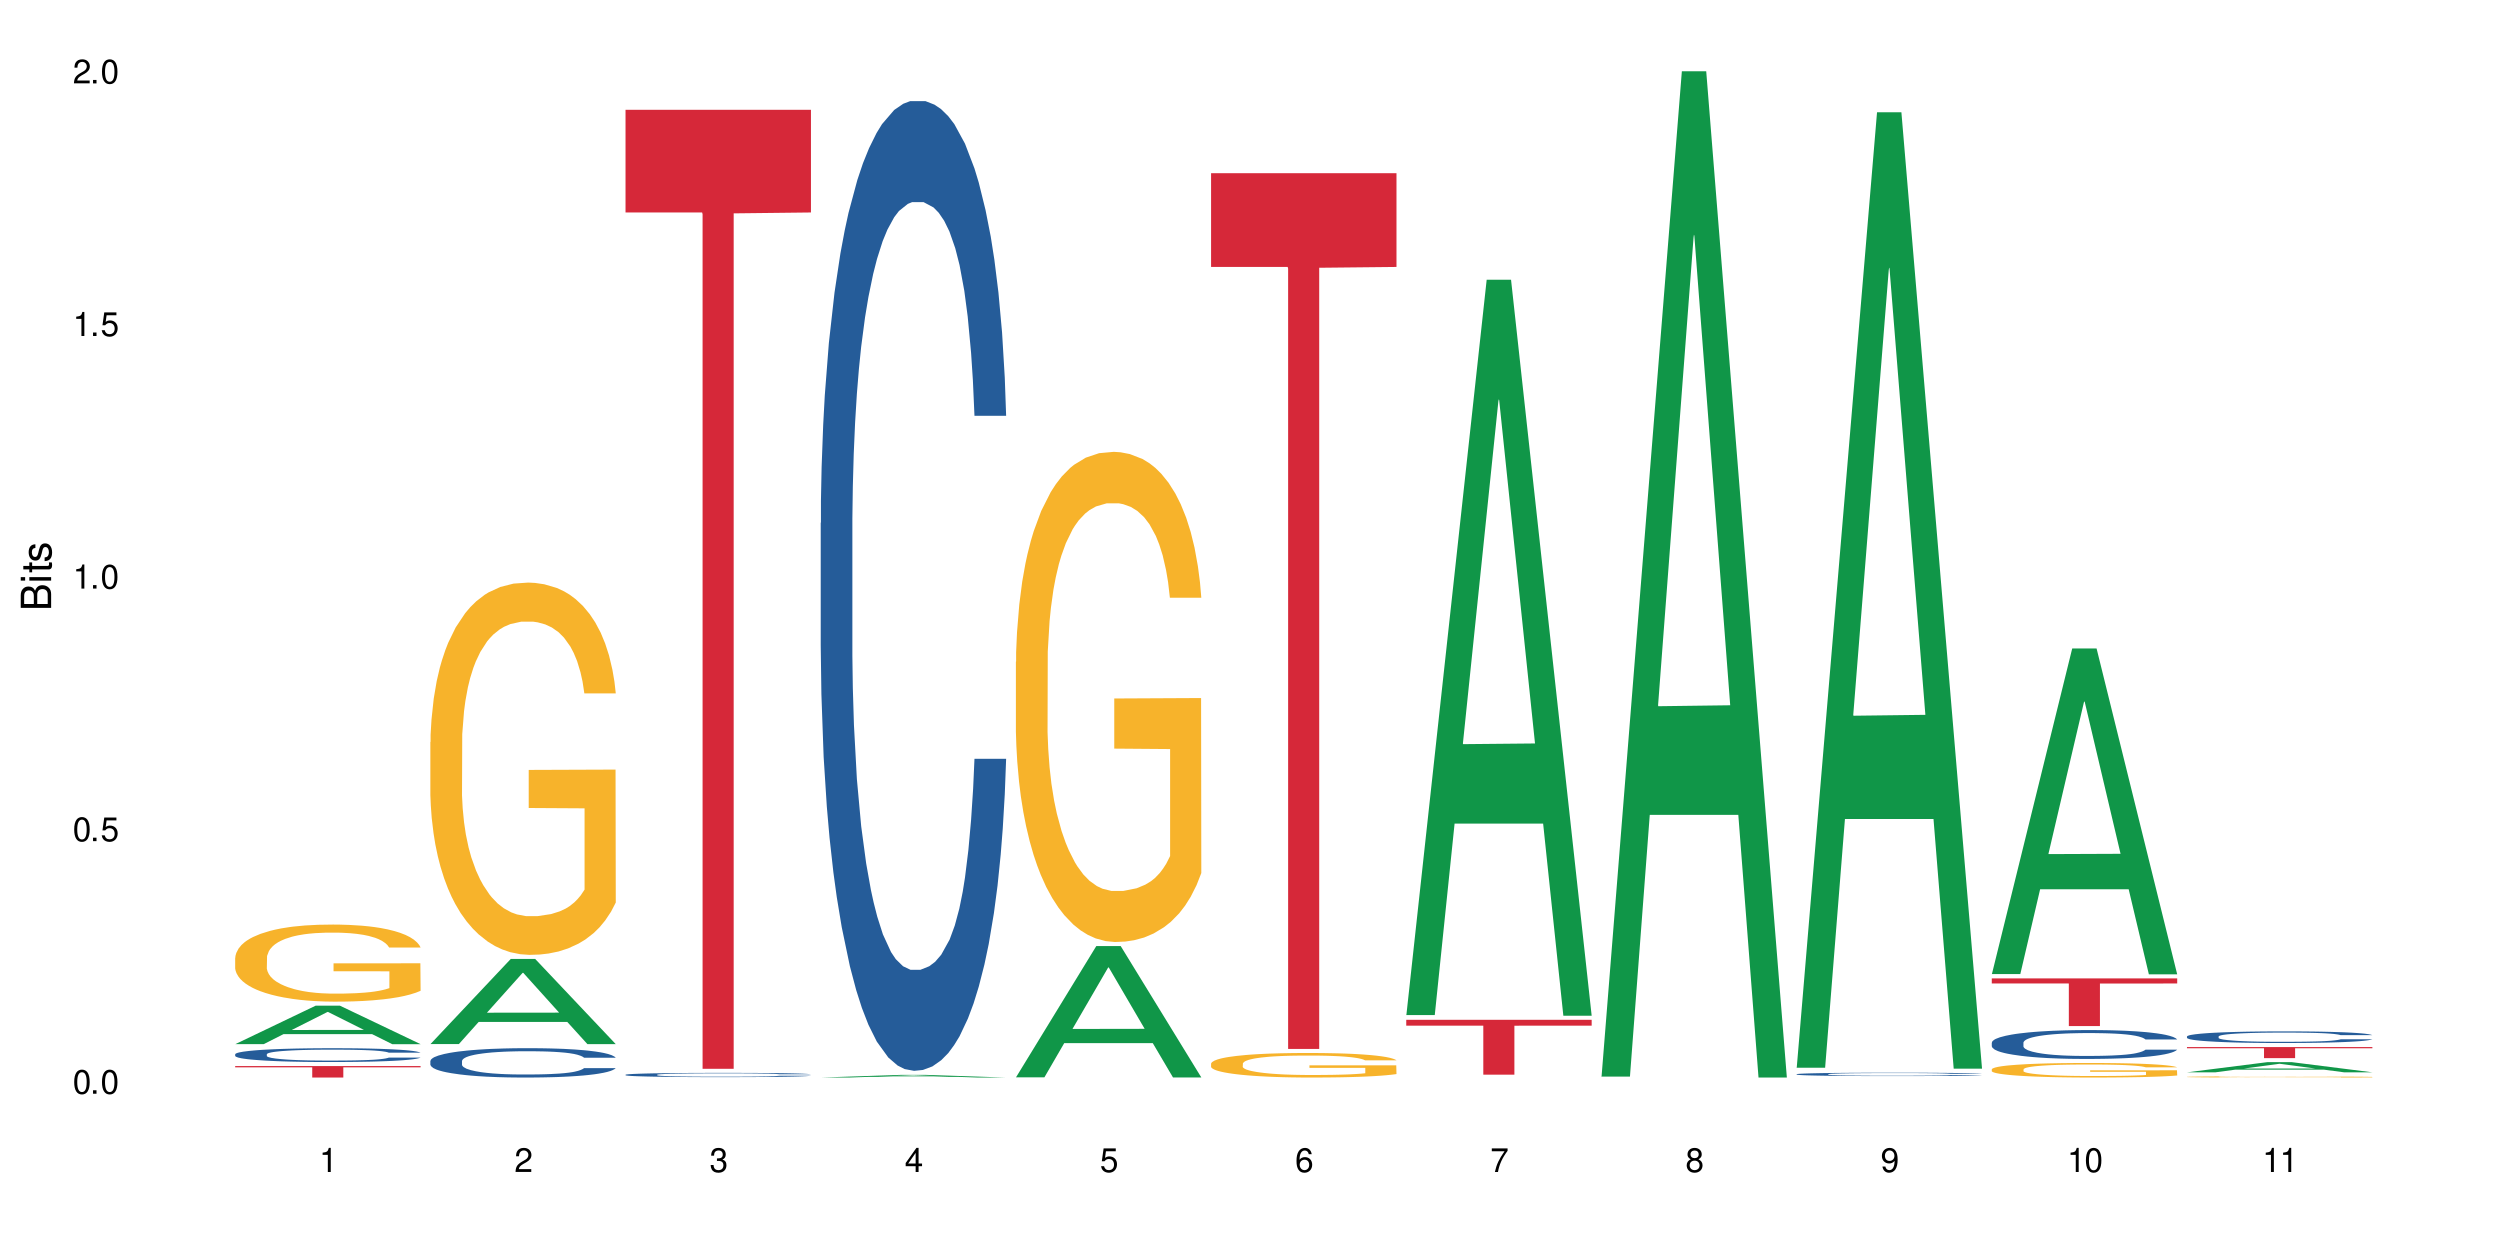 <?xml version="1.0" encoding="UTF-8"?>
<svg xmlns="http://www.w3.org/2000/svg" xmlns:xlink="http://www.w3.org/1999/xlink" width="720" height="360" viewBox="0 0 720 360">
<defs>
<g>
<g id="glyph-0-0">
</g>
<g id="glyph-0-1">
<path d="M 2.641 -6.938 C 2 -6.938 1.422 -6.656 1.078 -6.172 C 0.641 -5.562 0.406 -4.641 0.406 -3.359 C 0.406 -1.016 1.188 0.219 2.641 0.219 C 4.078 0.219 4.859 -1.016 4.859 -3.297 C 4.859 -4.641 4.656 -5.547 4.203 -6.172 C 3.844 -6.656 3.281 -6.938 2.641 -6.938 Z M 2.641 -6.188 C 3.547 -6.188 4 -5.25 4 -3.375 C 4 -1.406 3.562 -0.484 2.625 -0.484 C 1.734 -0.484 1.281 -1.438 1.281 -3.344 C 1.281 -5.25 1.734 -6.188 2.641 -6.188 Z M 2.641 -6.188 "/>
</g>
<g id="glyph-0-2">
<path d="M 1.828 -1 L 0.828 -1 L 0.828 0 L 1.828 0 Z M 1.828 -1 "/>
</g>
<g id="glyph-0-3">
<path d="M 4.562 -6.797 L 1.062 -6.797 L 0.547 -3.094 L 1.328 -3.094 C 1.719 -3.562 2.047 -3.734 2.578 -3.734 C 3.484 -3.734 4.062 -3.109 4.062 -2.094 C 4.062 -1.125 3.484 -0.531 2.578 -0.531 C 1.828 -0.531 1.375 -0.906 1.188 -1.672 L 0.328 -1.672 C 0.453 -1.109 0.547 -0.844 0.75 -0.594 C 1.125 -0.078 1.828 0.219 2.594 0.219 C 3.969 0.219 4.922 -0.781 4.922 -2.219 C 4.922 -3.562 4.031 -4.484 2.719 -4.484 C 2.25 -4.484 1.859 -4.359 1.469 -4.062 L 1.734 -5.969 L 4.562 -5.969 Z M 4.562 -6.797 "/>
</g>
<g id="glyph-0-4">
<path d="M 2.484 -4.938 L 2.484 0 L 3.328 0 L 3.328 -6.938 L 2.766 -6.938 C 2.469 -5.875 2.281 -5.734 0.984 -5.562 L 0.984 -4.938 Z M 2.484 -4.938 "/>
</g>
<g id="glyph-0-5">
<path d="M 4.859 -0.828 L 1.281 -0.828 C 1.359 -1.406 1.672 -1.781 2.5 -2.281 L 3.469 -2.828 C 4.406 -3.344 4.906 -4.062 4.906 -4.906 C 4.906 -5.484 4.672 -6.031 4.266 -6.406 C 3.859 -6.766 3.375 -6.938 2.719 -6.938 C 1.859 -6.938 1.219 -6.625 0.844 -6.031 C 0.609 -5.672 0.5 -5.234 0.484 -4.531 L 1.328 -4.531 C 1.359 -5.016 1.406 -5.281 1.531 -5.516 C 1.75 -5.938 2.188 -6.203 2.703 -6.203 C 3.469 -6.203 4.031 -5.641 4.031 -4.891 C 4.031 -4.344 3.719 -3.859 3.125 -3.516 L 2.234 -3 C 0.812 -2.172 0.406 -1.531 0.328 -0.016 L 4.859 -0.016 Z M 4.859 -0.828 "/>
</g>
<g id="glyph-0-6">
<path d="M 2.125 -3.188 L 2.578 -3.188 C 3.5 -3.188 3.984 -2.766 3.984 -1.922 C 3.984 -1.062 3.469 -0.531 2.594 -0.531 C 1.656 -0.531 1.203 -1 1.156 -2.016 L 0.312 -2.016 C 0.344 -1.453 0.438 -1.094 0.609 -0.781 C 0.953 -0.109 1.625 0.219 2.547 0.219 C 3.953 0.219 4.859 -0.625 4.859 -1.938 C 4.859 -2.828 4.516 -3.297 3.703 -3.594 C 4.344 -3.844 4.656 -4.328 4.656 -5.031 C 4.656 -6.219 3.875 -6.938 2.578 -6.938 C 1.203 -6.938 0.484 -6.172 0.453 -4.703 L 1.297 -4.703 C 1.312 -5.125 1.344 -5.359 1.453 -5.578 C 1.641 -5.969 2.062 -6.203 2.594 -6.203 C 3.344 -6.203 3.797 -5.75 3.797 -5 C 3.797 -4.516 3.609 -4.219 3.25 -4.047 C 3.016 -3.953 2.703 -3.922 2.125 -3.906 Z M 2.125 -3.188 "/>
</g>
<g id="glyph-0-7">
<path d="M 3.141 -1.672 L 3.141 0 L 3.984 0 L 3.984 -1.672 L 4.984 -1.672 L 4.984 -2.438 L 3.984 -2.438 L 3.984 -6.938 L 3.359 -6.938 L 0.266 -2.578 L 0.266 -1.672 Z M 3.141 -2.438 L 1 -2.438 L 3.141 -5.5 Z M 3.141 -2.438 "/>
</g>
<g id="glyph-0-8">
<path d="M 4.781 -5.125 C 4.609 -6.266 3.891 -6.938 2.844 -6.938 C 2.094 -6.938 1.422 -6.578 1.031 -5.953 C 0.594 -5.266 0.406 -4.422 0.406 -3.172 C 0.406 -2 0.578 -1.25 0.984 -0.641 C 1.359 -0.078 1.953 0.219 2.703 0.219 C 3.984 0.219 4.922 -0.75 4.922 -2.094 C 4.922 -3.375 4.062 -4.281 2.844 -4.281 C 2.172 -4.281 1.641 -4.031 1.281 -3.516 C 1.281 -5.234 1.828 -6.188 2.797 -6.188 C 3.391 -6.188 3.797 -5.797 3.938 -5.125 Z M 2.734 -3.531 C 3.547 -3.531 4.062 -2.953 4.062 -2.031 C 4.062 -1.156 3.484 -0.531 2.703 -0.531 C 1.922 -0.531 1.328 -1.188 1.328 -2.078 C 1.328 -2.938 1.906 -3.531 2.734 -3.531 Z M 2.734 -3.531 "/>
</g>
<g id="glyph-0-9">
<path d="M 4.984 -6.797 L 0.438 -6.797 L 0.438 -5.969 L 4.109 -5.969 C 2.5 -3.656 1.828 -2.234 1.328 0 L 2.219 0 C 2.594 -2.172 3.453 -4.047 4.984 -6.094 Z M 4.984 -6.797 "/>
</g>
<g id="glyph-0-10">
<path d="M 3.75 -3.656 C 4.469 -4.094 4.688 -4.438 4.688 -5.078 C 4.688 -6.172 3.844 -6.938 2.641 -6.938 C 1.438 -6.938 0.594 -6.172 0.594 -5.094 C 0.594 -4.438 0.812 -4.094 1.516 -3.656 C 0.734 -3.266 0.359 -2.703 0.359 -1.922 C 0.359 -0.656 1.281 0.219 2.641 0.219 C 3.984 0.219 4.922 -0.656 4.922 -1.922 C 4.922 -2.703 4.531 -3.266 3.75 -3.656 Z M 2.641 -6.188 C 3.359 -6.188 3.812 -5.75 3.812 -5.062 C 3.812 -4.406 3.344 -3.984 2.641 -3.984 C 1.922 -3.984 1.453 -4.406 1.453 -5.078 C 1.453 -5.75 1.922 -6.188 2.641 -6.188 Z M 2.641 -3.266 C 3.484 -3.266 4.062 -2.719 4.062 -1.906 C 4.062 -1.078 3.484 -0.531 2.625 -0.531 C 1.797 -0.531 1.219 -1.094 1.219 -1.906 C 1.219 -2.719 1.781 -3.266 2.641 -3.266 Z M 2.641 -3.266 "/>
</g>
<g id="glyph-0-11">
<path d="M 0.516 -1.578 C 0.672 -0.453 1.406 0.219 2.438 0.219 C 3.188 0.219 3.859 -0.141 4.266 -0.766 C 4.688 -1.453 4.891 -2.297 4.891 -3.547 C 4.891 -4.719 4.703 -5.453 4.312 -6.078 C 3.938 -6.641 3.344 -6.938 2.594 -6.938 C 1.297 -6.938 0.359 -5.969 0.359 -4.625 C 0.359 -3.344 1.234 -2.453 2.453 -2.453 C 3.094 -2.453 3.578 -2.672 4.016 -3.203 C 4 -1.484 3.469 -0.531 2.5 -0.531 C 1.906 -0.531 1.484 -0.906 1.359 -1.578 Z M 2.578 -6.203 C 3.375 -6.203 3.969 -5.531 3.969 -4.641 C 3.969 -3.797 3.391 -3.188 2.547 -3.188 C 1.734 -3.188 1.234 -3.766 1.234 -4.688 C 1.234 -5.562 1.797 -6.203 2.578 -6.203 Z M 2.578 -6.203 "/>
</g>
<g id="glyph-1-0">
</g>
<g id="glyph-1-1">
<path d="M 0 -0.953 L 0 -4.891 C 0 -5.719 -0.234 -6.344 -0.734 -6.797 C -1.188 -7.234 -1.812 -7.469 -2.5 -7.469 C -3.547 -7.469 -4.188 -7 -4.625 -5.875 C -4.984 -6.688 -5.625 -7.094 -6.531 -7.094 C -7.172 -7.094 -7.734 -6.859 -8.141 -6.391 C -8.562 -5.922 -8.75 -5.344 -8.75 -4.5 L -8.75 -0.953 Z M -4.984 -2.062 L -7.766 -2.062 L -7.766 -4.219 C -7.766 -4.844 -7.688 -5.203 -7.453 -5.5 C -7.219 -5.812 -6.859 -5.969 -6.375 -5.969 C -5.891 -5.969 -5.531 -5.812 -5.297 -5.5 C -5.062 -5.203 -4.984 -4.844 -4.984 -4.219 Z M -0.984 -2.062 L -4 -2.062 L -4 -4.781 C -4 -5.766 -3.438 -6.359 -2.484 -6.359 C -1.547 -6.359 -0.984 -5.766 -0.984 -4.781 Z M -0.984 -2.062 "/>
</g>
<g id="glyph-1-2">
<path d="M -6.281 -1.797 L -6.281 -0.797 L 0 -0.797 L 0 -1.797 Z M -8.75 -1.797 L -8.75 -0.797 L -7.484 -0.797 L -7.484 -1.797 Z M -8.75 -1.797 "/>
</g>
<g id="glyph-1-3">
<path d="M -6.281 -3.047 L -6.281 -2.016 L -8.016 -2.016 L -8.016 -1.016 L -6.281 -1.016 L -6.281 -0.172 L -5.469 -0.172 L -5.469 -1.016 L -0.719 -1.016 C -0.078 -1.016 0.281 -1.453 0.281 -2.234 C 0.281 -2.5 0.25 -2.719 0.188 -3.047 L -0.641 -3.047 C -0.609 -2.906 -0.594 -2.766 -0.594 -2.562 C -0.594 -2.141 -0.719 -2.016 -1.156 -2.016 L -5.469 -2.016 L -5.469 -3.047 Z M -6.281 -3.047 "/>
</g>
<g id="glyph-1-4">
<path d="M -4.531 -5.25 C -5.766 -5.25 -6.469 -4.422 -6.469 -2.969 C -6.469 -1.516 -5.719 -0.562 -4.547 -0.562 C -3.562 -0.562 -3.094 -1.062 -2.734 -2.562 L -2.516 -3.484 C -2.344 -4.188 -2.094 -4.469 -1.641 -4.469 C -1.047 -4.469 -0.641 -3.875 -0.641 -3 C -0.641 -2.453 -0.797 -2 -1.062 -1.75 C -1.25 -1.594 -1.422 -1.531 -1.875 -1.469 L -1.875 -0.406 C -0.422 -0.453 0.281 -1.266 0.281 -2.922 C 0.281 -4.5 -0.5 -5.516 -1.719 -5.516 C -2.656 -5.516 -3.172 -4.984 -3.469 -3.734 L -3.703 -2.766 C -3.891 -1.953 -4.156 -1.609 -4.594 -1.609 C -5.188 -1.609 -5.547 -2.125 -5.547 -2.938 C -5.547 -3.75 -5.203 -4.172 -4.531 -4.203 Z M -4.531 -5.25 "/>
</g>
</g>
</defs>
<rect x="-72" y="-36" width="864" height="432" fill="rgb(100%, 100%, 100%)" fill-opacity="1"/>
<path fill-rule="nonzero" fill="rgb(6.275%, 58.824%, 28.235%)" fill-opacity="1" d="M 67.73 300.711 L 67.789 300.703 L 90.895 289.641 L 97.91 289.641 L 121.133 300.723 L 112.973 300.723 L 107.152 297.828 L 81.652 297.828 L 75.945 300.711 L 67.73 300.711 L 84.105 296.633 L 104.816 296.621 L 94.488 291.449 L 94.375 291.441 L 94.262 291.473 L 84.047 296.621 L 84.105 296.633 Z M 67.73 300.711 "/>
<path fill-rule="nonzero" fill="rgb(14.51%, 36.078%, 60%)" fill-opacity="1" d="M 67.73 303.617 L 67.797 303.613 L 67.797 303.527 L 67.992 303.387 L 68.449 303.215 L 68.902 303.094 L 70.074 302.879 L 71.703 302.672 L 73.398 302.512 L 74.633 302.418 L 75.742 302.344 L 78.281 302.211 L 79.91 302.141 L 81.668 302.078 L 83.816 302.02 L 85.379 301.98 L 88.895 301.922 L 91.5 301.898 L 93.52 301.887 L 97.883 301.887 L 100.488 301.902 L 102.375 301.918 L 104.461 301.949 L 106.219 301.98 L 109.281 302.062 L 112.016 302.164 L 113.254 302.223 L 115.207 302.336 L 116.703 302.441 L 117.746 302.539 L 118.918 302.672 L 119.961 302.836 L 120.742 303.02 L 121.133 303.176 L 112.016 303.176 L 111.559 303.031 L 111.039 302.918 L 110.062 302.77 L 109.086 302.664 L 107.715 302.559 L 106.48 302.492 L 104.785 302.422 L 103.289 302.379 L 101.727 302.344 L 100.227 302.324 L 97.363 302.301 L 94.039 302.301 L 92.805 302.309 L 90.262 302.336 L 88.895 302.363 L 86.941 302.414 L 85.574 302.461 L 83.945 302.535 L 82.84 302.598 L 81.473 302.691 L 80.496 302.773 L 79.387 302.895 L 78.738 302.984 L 78.152 303.086 L 77.629 303.207 L 77.238 303.332 L 76.977 303.469 L 76.848 303.598 L 76.848 304.164 L 76.977 304.293 L 77.305 304.445 L 78.152 304.668 L 79.387 304.859 L 80.82 305.012 L 82.188 305.121 L 82.969 305.172 L 84.012 305.23 L 85.641 305.305 L 87.984 305.375 L 89.352 305.406 L 91.438 305.434 L 93.586 305.449 L 96.449 305.449 L 98.988 305.434 L 100.684 305.418 L 102.441 305.387 L 104.852 305.324 L 106.348 305.266 L 107.652 305.199 L 108.629 305.129 L 109.281 305.07 L 110.258 304.957 L 111.039 304.836 L 111.625 304.707 L 112.016 304.586 L 121.133 304.586 L 120.742 304.73 L 120.156 304.871 L 119.57 304.977 L 118.656 305.105 L 117.613 305.215 L 116.117 305.344 L 114.879 305.426 L 113.254 305.52 L 111.754 305.586 L 110.125 305.648 L 107.715 305.723 L 106.152 305.758 L 104.461 305.789 L 102.441 305.82 L 99.902 305.844 L 97.168 305.859 L 94.625 305.863 L 91.891 305.855 L 89.871 305.844 L 87.203 305.809 L 83.883 305.742 L 81.473 305.676 L 79.582 305.605 L 77.957 305.531 L 76.133 305.434 L 73.789 305.273 L 72.355 305.152 L 71.379 305.051 L 70.27 304.906 L 69.488 304.781 L 68.578 304.578 L 67.926 304.32 L 67.73 304.117 Z M 67.73 303.617 "/>
<path fill-rule="nonzero" fill="rgb(96.863%, 70.196%, 16.863%)" fill-opacity="1" d="M 67.73 275.781 L 67.797 275.762 L 67.797 275.355 L 68.055 274.445 L 68.707 273.188 L 69.555 272.152 L 70.465 271.344 L 71.051 270.918 L 72.027 270.309 L 72.875 269.863 L 75.023 268.949 L 77.762 268.098 L 79.258 267.734 L 80.949 267.387 L 83.359 267.004 L 84.469 266.859 L 87.855 266.535 L 91.695 266.336 L 95.93 266.273 L 97.883 266.293 L 100.555 266.375 L 104.199 266.598 L 106.285 266.801 L 107.91 267.004 L 109.605 267.266 L 111.688 267.672 L 113.645 268.16 L 115.207 268.645 L 116.77 269.254 L 118.07 269.902 L 119.18 270.613 L 120.156 271.465 L 120.742 272.172 L 121.133 272.883 L 112.078 272.883 L 111.559 272.172 L 110.973 271.625 L 109.996 270.957 L 109.02 270.469 L 108.043 270.086 L 106.219 269.559 L 104.656 269.234 L 102.703 268.949 L 100.812 268.766 L 98.664 268.645 L 97.363 268.605 L 93.91 268.605 L 90.785 268.746 L 88.961 268.91 L 87.66 269.07 L 85.836 269.375 L 84.727 269.617 L 84.078 269.781 L 82.125 270.41 L 80.82 270.977 L 80.105 271.363 L 79.191 271.973 L 78.543 272.52 L 77.824 273.328 L 77.434 273.938 L 76.914 275.316 L 76.848 278.965 L 77.043 279.738 L 77.434 280.566 L 77.957 281.297 L 78.738 282.066 L 79.52 282.656 L 80.887 283.445 L 82.059 283.973 L 82.969 284.32 L 84.727 284.867 L 85.445 285.047 L 87.137 285.414 L 88.895 285.699 L 91.047 285.941 L 92.672 286.062 L 95.277 286.164 L 98.598 286.164 L 102.508 286.043 L 104.98 285.879 L 106.676 285.719 L 107.781 285.574 L 109.148 285.352 L 110.125 285.148 L 111.039 284.926 L 112.145 284.582 L 112.145 279.738 L 96.059 279.715 L 96.059 277.445 L 121.066 277.426 L 121.133 285.352 L 119.766 285.898 L 118.07 286.426 L 116.441 286.832 L 114.75 287.18 L 112.34 287.562 L 110.387 287.805 L 107.391 288.09 L 104.656 288.273 L 101.789 288.395 L 99.25 288.457 L 96.254 288.477 L 93.586 288.434 L 90.719 288.312 L 88.441 288.152 L 86.355 287.949 L 84.273 287.684 L 81.668 287.258 L 79.973 286.914 L 78.215 286.488 L 76.457 285.98 L 74.895 285.434 L 73.852 285.008 L 72.812 284.523 L 71.703 283.914 L 70.66 283.223 L 69.879 282.594 L 69.164 281.887 L 68.645 281.215 L 68.121 280.305 L 67.859 279.574 L 67.73 278.945 Z M 67.73 275.781 "/>
<path fill-rule="nonzero" fill="rgb(83.922%, 15.686%, 22.353%)" fill-opacity="1" d="M 67.73 307.027 L 121.133 307.027 L 121.133 307.383 L 98.875 307.383 L 98.875 310.332 L 89.922 310.332 L 89.922 307.387 L 89.793 307.383 L 67.73 307.383 Z M 67.73 307.027 "/>
<path fill-rule="nonzero" fill="rgb(6.275%, 58.824%, 28.235%)" fill-opacity="1" d="M 123.941 300.695 L 124 300.672 L 147.105 276.168 L 154.125 276.168 L 177.344 300.719 L 169.184 300.719 L 163.367 294.309 L 137.863 294.309 L 132.156 300.695 L 123.941 300.695 L 140.316 291.66 L 161.027 291.637 L 150.699 280.18 L 150.586 280.156 L 150.473 280.227 L 140.258 291.637 L 140.316 291.66 Z M 123.941 300.695 "/>
<path fill-rule="nonzero" fill="rgb(14.51%, 36.078%, 60%)" fill-opacity="1" d="M 123.941 305.559 L 124.008 305.551 L 124.008 305.367 L 124.203 305.074 L 124.66 304.703 L 125.113 304.445 L 126.285 303.992 L 127.914 303.551 L 129.609 303.211 L 130.844 303.012 L 131.953 302.855 L 134.492 302.57 L 136.121 302.422 L 137.879 302.293 L 140.027 302.16 L 141.59 302.082 L 145.109 301.961 L 147.711 301.906 L 149.73 301.883 L 154.094 301.883 L 156.699 301.914 L 158.59 301.953 L 160.672 302.016 L 162.43 302.082 L 165.492 302.254 L 168.227 302.469 L 169.465 302.594 L 171.418 302.832 L 172.914 303.066 L 173.957 303.266 L 175.129 303.551 L 176.172 303.898 L 176.953 304.293 L 177.344 304.625 L 168.227 304.625 L 167.77 304.316 L 167.25 304.078 L 166.273 303.758 L 165.297 303.535 L 163.93 303.312 L 162.691 303.164 L 160.996 303.02 L 159.5 302.926 L 157.938 302.855 L 156.438 302.809 L 153.574 302.762 L 150.254 302.762 L 149.016 302.777 L 146.477 302.84 L 145.109 302.895 L 143.152 303.004 L 141.785 303.102 L 140.156 303.258 L 139.051 303.391 L 137.684 303.59 L 136.707 303.766 L 135.598 304.023 L 134.949 304.215 L 134.363 304.43 L 133.84 304.688 L 133.449 304.957 L 133.191 305.242 L 133.059 305.52 L 133.059 306.719 L 133.191 306.996 L 133.516 307.32 L 134.363 307.793 L 135.598 308.199 L 137.031 308.523 L 138.398 308.758 L 139.18 308.863 L 140.223 308.988 L 141.852 309.145 L 144.195 309.297 L 145.562 309.359 L 147.648 309.422 L 149.797 309.453 L 152.66 309.453 L 155.203 309.422 L 156.895 309.383 L 158.652 309.32 L 161.062 309.188 L 162.559 309.066 L 163.863 308.918 L 164.84 308.773 L 165.492 308.648 L 166.469 308.41 L 167.25 308.148 L 167.836 307.875 L 168.227 307.613 L 177.344 307.613 L 176.953 307.922 L 176.367 308.223 L 175.781 308.449 L 174.867 308.719 L 173.828 308.957 L 172.328 309.227 L 171.09 309.406 L 169.465 309.598 L 167.965 309.746 L 166.336 309.875 L 163.93 310.031 L 162.363 310.109 L 160.672 310.18 L 158.652 310.238 L 156.113 310.293 L 153.379 310.324 L 150.84 310.332 L 148.102 310.316 L 146.086 310.285 L 143.414 310.215 L 140.094 310.078 L 137.684 309.93 L 135.793 309.785 L 134.168 309.629 L 132.344 309.422 L 130 309.082 L 128.566 308.82 L 127.59 308.602 L 126.48 308.301 L 125.699 308.031 L 124.789 307.598 L 124.137 307.051 L 123.941 306.625 Z M 123.941 305.559 "/>
<path fill-rule="nonzero" fill="rgb(96.863%, 70.196%, 16.863%)" fill-opacity="1" d="M 123.941 213.707 L 124.008 213.609 L 124.008 211.652 L 124.27 207.246 L 124.918 201.172 L 125.766 196.18 L 126.676 192.262 L 127.266 190.207 L 128.242 187.27 L 129.086 185.113 L 131.234 180.707 L 133.973 176.598 L 135.469 174.832 L 137.164 173.168 L 139.57 171.309 L 140.68 170.621 L 144.066 169.055 L 147.906 168.078 L 152.141 167.781 L 154.094 167.883 L 156.766 168.273 L 160.41 169.352 L 162.496 170.328 L 164.125 171.309 L 165.816 172.582 L 167.902 174.539 L 169.855 176.891 L 171.418 179.238 L 172.98 182.176 L 174.281 185.312 L 175.391 188.738 L 176.367 192.852 L 176.953 196.277 L 177.344 199.703 L 168.293 199.703 L 167.77 196.277 L 167.184 193.633 L 166.207 190.402 L 165.23 188.051 L 164.254 186.191 L 162.43 183.645 L 160.867 182.078 L 158.914 180.707 L 157.023 179.828 L 154.875 179.238 L 153.574 179.043 L 150.121 179.043 L 146.996 179.73 L 145.172 180.512 L 143.871 181.297 L 142.047 182.766 L 140.941 183.941 L 140.289 184.723 L 138.336 187.758 L 137.031 190.5 L 136.316 192.359 L 135.402 195.297 L 134.754 197.941 L 134.035 201.859 L 133.645 204.797 L 133.125 211.457 L 133.059 229.082 L 133.254 232.801 L 133.645 236.816 L 134.168 240.34 L 134.949 244.062 L 135.73 246.902 L 137.098 250.723 L 138.27 253.266 L 139.18 254.93 L 140.941 257.574 L 141.656 258.457 L 143.348 260.219 L 145.109 261.59 L 147.258 262.766 L 148.883 263.352 L 151.488 263.844 L 154.812 263.844 L 158.719 263.254 L 161.191 262.473 L 162.887 261.688 L 163.992 261.004 L 165.359 259.926 L 166.336 258.945 L 167.25 257.867 L 168.355 256.203 L 168.355 232.801 L 152.27 232.703 L 152.27 221.738 L 177.277 221.641 L 177.344 259.926 L 175.977 262.57 L 174.281 265.113 L 172.656 267.074 L 170.961 268.738 L 168.551 270.598 L 166.598 271.773 L 163.602 273.145 L 160.867 274.027 L 158 274.613 L 155.461 274.906 L 152.465 275.004 L 149.797 274.809 L 146.93 274.223 L 144.652 273.438 L 142.566 272.461 L 140.484 271.188 L 137.879 269.129 L 136.188 267.465 L 134.426 265.41 L 132.668 262.961 L 131.105 260.316 L 130.062 258.262 L 129.023 255.91 L 127.914 252.973 L 126.871 249.645 L 126.09 246.609 L 125.375 243.18 L 124.855 239.949 L 124.332 235.543 L 124.074 232.02 L 123.941 228.984 Z M 123.941 213.707 "/>
<path fill-rule="nonzero" fill="rgb(14.51%, 36.078%, 60%)" fill-opacity="1" d="M 180.152 309.52 L 180.219 309.52 L 180.219 309.492 L 180.414 309.449 L 180.871 309.398 L 181.324 309.359 L 182.5 309.293 L 184.125 309.23 L 185.82 309.18 L 187.059 309.152 L 188.164 309.129 L 190.703 309.09 L 192.332 309.066 L 194.09 309.047 L 196.238 309.027 L 197.801 309.016 L 201.32 309 L 203.922 308.992 L 205.941 308.988 L 210.305 308.988 L 212.91 308.992 L 214.801 309 L 216.883 309.008 L 218.641 309.016 L 221.703 309.043 L 224.438 309.074 L 225.676 309.09 L 227.629 309.125 L 229.125 309.16 L 230.168 309.188 L 231.34 309.23 L 232.383 309.281 L 233.164 309.336 L 233.555 309.387 L 224.438 309.387 L 223.98 309.34 L 223.461 309.305 L 222.484 309.262 L 221.508 309.227 L 220.141 309.195 L 218.902 309.176 L 217.207 309.152 L 215.711 309.141 L 214.148 309.129 L 212.648 309.121 L 209.785 309.117 L 205.227 309.117 L 202.688 309.129 L 201.32 309.137 L 199.363 309.152 L 197.996 309.164 L 196.371 309.188 L 195.262 309.207 L 193.895 309.234 L 192.918 309.262 L 191.812 309.297 L 191.16 309.328 L 190.574 309.359 L 190.051 309.395 L 189.66 309.434 L 189.402 309.477 L 189.27 309.516 L 189.27 309.688 L 189.402 309.73 L 189.727 309.777 L 190.574 309.844 L 191.812 309.902 L 193.242 309.949 L 194.609 309.984 L 195.395 310 L 196.434 310.02 L 198.062 310.039 L 200.406 310.062 L 201.773 310.07 L 203.859 310.082 L 206.008 310.086 L 208.875 310.086 L 211.414 310.082 L 213.105 310.074 L 214.863 310.066 L 217.273 310.047 L 218.773 310.031 L 220.074 310.008 L 221.051 309.988 L 221.703 309.969 L 222.68 309.934 L 223.461 309.895 L 224.047 309.855 L 224.438 309.82 L 233.555 309.82 L 233.164 309.863 L 232.578 309.906 L 231.992 309.941 L 231.082 309.98 L 230.039 310.016 L 228.539 310.055 L 227.305 310.078 L 225.676 310.105 L 224.176 310.129 L 222.551 310.148 L 220.141 310.168 L 218.578 310.18 L 216.883 310.191 L 214.863 310.199 L 212.324 310.207 L 209.59 310.211 L 207.051 310.215 L 204.316 310.211 L 202.297 310.207 L 199.625 310.195 L 196.305 310.176 L 193.895 310.156 L 192.008 310.133 L 190.379 310.109 L 188.555 310.082 L 186.211 310.031 L 184.777 309.992 L 183.801 309.961 L 182.695 309.918 L 181.914 309.879 L 181 309.816 L 180.348 309.738 L 180.152 309.676 Z M 180.152 309.52 "/>
<path fill-rule="nonzero" fill="rgb(83.922%, 15.686%, 22.353%)" fill-opacity="1" d="M 180.152 31.625 L 233.555 31.625 L 233.555 61.191 L 211.301 61.449 L 211.301 307.824 L 202.344 307.824 L 202.344 61.711 L 202.215 61.191 L 180.152 61.191 Z M 180.152 31.625 "/>
<path fill-rule="nonzero" fill="rgb(6.275%, 58.824%, 28.235%)" fill-opacity="1" d="M 236.367 310.332 L 236.422 310.332 L 259.527 309.562 L 266.547 309.562 L 289.766 310.332 L 281.609 310.332 L 275.789 310.133 L 250.285 310.133 L 244.582 310.332 L 236.367 310.332 L 252.738 310.051 L 273.449 310.047 L 263.121 309.691 L 263.008 309.688 L 262.895 309.691 L 252.684 310.047 L 252.738 310.051 Z M 236.367 310.332 "/>
<path fill-rule="nonzero" fill="rgb(14.51%, 36.078%, 60%)" fill-opacity="1" d="M 236.367 150.633 L 236.43 150.379 L 236.43 144.25 L 236.625 134.551 L 237.082 122.297 L 237.539 113.871 L 238.711 98.809 L 240.34 84.258 L 242.031 73.023 L 243.27 66.387 L 244.375 61.281 L 246.914 51.836 L 248.543 46.984 L 250.301 42.645 L 252.449 38.305 L 254.016 35.754 L 257.531 31.668 L 260.137 29.883 L 262.152 29.117 L 266.516 29.117 L 269.121 30.137 L 271.012 31.414 L 273.094 33.457 L 274.852 35.754 L 277.914 41.371 L 280.648 48.516 L 281.887 52.602 L 283.84 60.516 L 285.34 68.176 L 286.379 74.812 L 287.551 84.258 L 288.594 95.746 L 289.375 108.766 L 289.766 119.742 L 280.648 119.742 L 280.191 109.531 L 279.672 101.617 L 278.695 91.152 L 277.719 83.746 L 276.352 76.344 L 275.113 71.492 L 273.422 66.645 L 271.922 63.578 L 270.359 61.281 L 268.863 59.75 L 265.996 58.219 L 262.676 58.219 L 261.438 58.73 L 258.898 60.77 L 257.531 62.559 L 255.578 66.133 L 254.211 69.449 L 252.582 74.559 L 251.473 78.898 L 250.105 85.535 L 249.129 91.406 L 248.023 99.832 L 247.371 106.211 L 246.785 113.359 L 246.266 121.785 L 245.875 130.719 L 245.613 140.164 L 245.484 149.355 L 245.484 188.926 L 245.613 198.117 L 245.938 208.84 L 246.785 224.41 L 248.023 237.941 L 249.457 248.664 L 250.824 256.32 L 251.605 259.895 L 252.645 263.98 L 254.273 269.086 L 256.617 274.191 L 257.984 276.234 L 260.07 278.277 L 262.219 279.297 L 265.086 279.297 L 267.625 278.277 L 269.316 277 L 271.074 274.957 L 273.484 270.617 L 274.984 266.531 L 276.285 261.684 L 277.262 256.832 L 277.914 252.746 L 278.891 244.832 L 279.672 236.152 L 280.258 227.219 L 280.648 218.539 L 289.766 218.539 L 289.375 228.75 L 288.789 238.707 L 288.203 246.109 L 287.293 255.047 L 286.25 262.961 L 284.75 271.895 L 283.516 277.766 L 281.887 284.148 L 280.387 289 L 278.762 293.34 L 276.352 298.445 L 274.789 300.996 L 273.094 303.293 L 271.074 305.336 L 268.535 307.125 L 265.801 308.145 L 263.262 308.402 L 260.527 307.891 L 258.508 306.867 L 255.836 304.57 L 252.516 299.977 L 250.105 295.125 L 248.219 290.273 L 246.59 285.168 L 244.766 278.277 L 242.422 267.043 L 240.988 258.363 L 240.012 251.215 L 238.906 241.258 L 238.125 232.324 L 237.211 218.027 L 236.562 199.902 L 236.367 185.863 Z M 236.367 150.633 "/>
<path fill-rule="nonzero" fill="rgb(6.275%, 58.824%, 28.235%)" fill-opacity="1" d="M 292.578 310.266 L 292.633 310.23 L 315.738 272.461 L 322.758 272.461 L 345.977 310.301 L 337.82 310.301 L 332 300.422 L 306.496 300.422 L 300.793 310.266 L 292.578 310.266 L 308.949 296.336 L 329.66 296.301 L 319.336 278.641 L 319.219 278.605 L 319.105 278.715 L 308.895 296.301 L 308.949 296.336 Z M 292.578 310.266 "/>
<path fill-rule="nonzero" fill="rgb(96.863%, 70.196%, 16.863%)" fill-opacity="1" d="M 292.578 190.594 L 292.641 190.465 L 292.641 187.887 L 292.902 182.082 L 293.555 174.09 L 294.398 167.516 L 295.312 162.359 L 295.898 159.652 L 296.875 155.785 L 297.723 152.949 L 299.871 147.148 L 302.605 141.73 L 304.105 139.41 L 305.797 137.219 L 308.207 134.77 L 309.312 133.867 L 312.699 131.805 L 316.543 130.516 L 320.773 130.129 L 322.73 130.258 L 325.398 130.773 L 329.047 132.191 L 331.129 133.48 L 332.758 134.77 L 334.449 136.445 L 336.535 139.023 L 338.488 142.117 L 340.051 145.215 L 341.613 149.082 L 342.918 153.207 L 344.023 157.719 L 345 163.133 L 345.586 167.645 L 345.977 172.156 L 336.926 172.156 L 336.406 167.645 L 335.82 164.164 L 334.84 159.91 L 333.863 156.816 L 332.887 154.367 L 331.066 151.016 L 329.5 148.953 L 327.547 147.148 L 325.66 145.988 L 323.512 145.215 L 322.207 144.953 L 318.758 144.953 L 315.629 145.859 L 313.809 146.891 L 312.504 147.922 L 310.68 149.855 L 309.574 151.402 L 308.922 152.434 L 306.969 156.43 L 305.668 160.039 L 304.949 162.488 L 304.039 166.355 L 303.387 169.836 L 302.672 174.992 L 302.281 178.859 L 301.758 187.629 L 301.695 210.832 L 301.891 215.73 L 302.281 221.016 L 302.801 225.656 L 303.582 230.559 L 304.363 234.297 L 305.73 239.324 L 306.902 242.676 L 307.816 244.867 L 309.574 248.348 L 310.289 249.508 L 311.984 251.828 L 313.742 253.633 L 315.891 255.18 L 317.52 255.953 L 320.125 256.598 L 323.445 256.598 L 327.352 255.824 L 329.828 254.793 L 331.52 253.762 L 332.629 252.859 L 333.996 251.441 L 334.973 250.152 L 335.883 248.734 L 336.992 246.543 L 336.992 215.73 L 320.906 215.602 L 320.906 201.164 L 345.914 201.035 L 345.977 251.441 L 344.609 254.922 L 342.918 258.273 L 341.289 260.852 L 339.598 263.043 L 337.188 265.492 L 335.234 267.039 L 332.238 268.848 L 329.5 270.008 L 326.637 270.781 L 324.098 271.168 L 321.102 271.297 L 318.43 271.039 L 315.566 270.266 L 313.285 269.234 L 311.203 267.941 L 309.117 266.266 L 306.512 263.559 L 304.82 261.367 L 303.062 258.66 L 301.305 255.438 L 299.742 251.957 L 298.699 249.25 L 297.656 246.156 L 296.551 242.289 L 295.508 237.906 L 294.727 233.91 L 294.008 229.398 L 293.488 225.141 L 292.969 219.34 L 292.707 214.699 L 292.578 210.703 Z M 292.578 190.594 "/>
<path fill-rule="nonzero" fill="rgb(96.863%, 70.196%, 16.863%)" fill-opacity="1" d="M 348.789 306.289 L 348.852 306.281 L 348.852 306.152 L 349.113 305.863 L 349.766 305.461 L 350.613 305.133 L 351.523 304.875 L 352.109 304.738 L 353.086 304.543 L 353.934 304.402 L 356.082 304.113 L 358.816 303.84 L 360.316 303.723 L 362.008 303.613 L 364.418 303.492 L 365.523 303.445 L 368.91 303.344 L 372.754 303.277 L 376.988 303.258 L 378.941 303.266 L 381.609 303.293 L 385.258 303.363 L 387.34 303.426 L 388.969 303.492 L 390.664 303.574 L 392.746 303.707 L 394.699 303.859 L 396.262 304.016 L 397.824 304.211 L 399.129 304.414 L 400.234 304.641 L 401.211 304.914 L 401.797 305.141 L 402.188 305.367 L 393.137 305.367 L 392.617 305.141 L 392.031 304.965 L 391.055 304.75 L 390.078 304.598 L 389.098 304.473 L 387.277 304.305 L 385.715 304.203 L 383.758 304.113 L 381.871 304.055 L 379.723 304.016 L 378.418 304.004 L 374.969 304.004 L 371.844 304.047 L 370.02 304.098 L 368.715 304.152 L 366.891 304.246 L 365.785 304.324 L 365.133 304.379 L 363.18 304.578 L 361.879 304.758 L 361.16 304.879 L 360.25 305.074 L 359.598 305.25 L 358.883 305.508 L 358.492 305.699 L 357.969 306.141 L 357.906 307.305 L 358.102 307.547 L 358.492 307.812 L 359.012 308.047 L 359.793 308.293 L 360.574 308.48 L 361.941 308.73 L 363.117 308.898 L 364.027 309.008 L 365.785 309.184 L 366.5 309.242 L 368.195 309.355 L 369.953 309.449 L 372.102 309.523 L 373.73 309.562 L 376.336 309.598 L 379.656 309.598 L 383.562 309.559 L 386.039 309.504 L 387.73 309.453 L 388.84 309.41 L 390.207 309.336 L 391.184 309.273 L 392.094 309.203 L 393.203 309.094 L 393.203 307.547 L 377.117 307.543 L 377.117 306.82 L 402.125 306.812 L 402.188 309.336 L 400.82 309.512 L 399.129 309.68 L 397.5 309.809 L 395.809 309.918 L 393.398 310.043 L 391.445 310.121 L 388.449 310.211 L 385.715 310.27 L 382.848 310.305 L 380.309 310.324 L 377.312 310.332 L 374.641 310.32 L 371.777 310.281 L 369.496 310.23 L 367.414 310.164 L 365.328 310.082 L 362.727 309.945 L 361.031 309.836 L 359.273 309.699 L 357.516 309.539 L 355.953 309.363 L 354.91 309.227 L 353.867 309.074 L 352.762 308.879 L 351.719 308.66 L 350.938 308.461 L 350.223 308.234 L 349.699 308.02 L 349.18 307.73 L 348.918 307.496 L 348.789 307.297 Z M 348.789 306.289 "/>
<path fill-rule="nonzero" fill="rgb(83.922%, 15.686%, 22.353%)" fill-opacity="1" d="M 348.789 49.883 L 402.188 49.883 L 402.188 76.879 L 379.934 77.117 L 379.934 302.094 L 370.98 302.094 L 370.98 77.355 L 370.848 76.879 L 348.789 76.879 Z M 348.789 49.883 "/>
<path fill-rule="nonzero" fill="rgb(6.275%, 58.824%, 28.235%)" fill-opacity="1" d="M 405 292.332 L 405.059 292.133 L 428.164 80.57 L 435.18 80.57 L 458.402 292.531 L 450.242 292.531 L 444.422 237.203 L 418.922 237.203 L 413.215 292.332 L 405 292.332 L 421.375 214.316 L 442.082 214.117 L 431.758 115.203 L 431.645 115.004 L 431.527 115.602 L 421.316 214.117 L 421.375 214.316 Z M 405 292.332 "/>
<path fill-rule="nonzero" fill="rgb(83.922%, 15.686%, 22.353%)" fill-opacity="1" d="M 405 293.695 L 458.402 293.695 L 458.402 295.387 L 436.145 295.402 L 436.145 309.508 L 427.191 309.508 L 427.191 295.418 L 427.062 295.387 L 405 295.387 Z M 405 293.695 "/>
<path fill-rule="nonzero" fill="rgb(6.275%, 58.824%, 28.235%)" fill-opacity="1" d="M 461.211 310.059 L 461.27 309.789 L 484.375 20.527 L 491.391 20.527 L 514.613 310.332 L 506.453 310.332 L 500.633 234.684 L 475.133 234.684 L 469.426 310.059 L 461.211 310.059 L 477.586 203.391 L 498.297 203.117 L 487.969 67.875 L 487.855 67.602 L 487.742 68.418 L 477.527 203.117 L 477.586 203.391 Z M 461.211 310.059 "/>
<path fill-rule="nonzero" fill="rgb(6.275%, 58.824%, 28.235%)" fill-opacity="1" d="M 517.422 307.512 L 517.48 307.254 L 540.586 32.328 L 547.602 32.328 L 570.824 307.773 L 562.664 307.773 L 556.848 235.871 L 531.344 235.871 L 525.637 307.512 L 517.422 307.512 L 533.797 206.129 L 554.508 205.871 L 544.18 77.332 L 544.066 77.074 L 543.953 77.848 L 533.738 205.871 L 533.797 206.129 Z M 517.422 307.512 "/>
<path fill-rule="nonzero" fill="rgb(14.51%, 36.078%, 60%)" fill-opacity="1" d="M 517.422 309.363 L 517.488 309.359 L 517.488 309.34 L 517.684 309.305 L 518.141 309.262 L 518.594 309.234 L 519.766 309.18 L 521.395 309.129 L 523.09 309.09 L 524.324 309.066 L 525.434 309.047 L 527.973 309.016 L 529.602 309 L 531.359 308.984 L 533.508 308.969 L 535.07 308.961 L 538.586 308.945 L 541.191 308.938 L 550.18 308.938 L 552.066 308.945 L 554.152 308.949 L 555.91 308.961 L 558.973 308.98 L 561.707 309.004 L 562.945 309.02 L 564.898 309.047 L 566.395 309.074 L 567.438 309.098 L 568.609 309.129 L 569.652 309.168 L 570.434 309.215 L 570.824 309.254 L 561.707 309.254 L 561.25 309.219 L 560.73 309.191 L 559.754 309.152 L 558.777 309.129 L 557.41 309.102 L 556.172 309.086 L 554.477 309.066 L 552.98 309.055 L 551.418 309.047 L 549.918 309.043 L 547.055 309.039 L 542.496 309.039 L 539.957 309.047 L 538.586 309.055 L 536.633 309.066 L 535.266 309.078 L 533.637 309.094 L 532.531 309.109 L 531.164 309.133 L 530.188 309.152 L 529.078 309.184 L 528.43 309.207 L 527.844 309.23 L 527.32 309.262 L 526.93 309.293 L 526.672 309.324 L 526.539 309.359 L 526.539 309.496 L 526.672 309.527 L 526.996 309.566 L 527.844 309.621 L 529.078 309.668 L 530.512 309.707 L 531.879 309.734 L 532.66 309.746 L 533.703 309.758 L 535.332 309.777 L 537.676 309.797 L 539.043 309.805 L 541.129 309.809 L 543.277 309.812 L 546.141 309.812 L 548.684 309.809 L 550.375 309.805 L 552.133 309.797 L 554.543 309.781 L 556.039 309.77 L 557.344 309.75 L 558.32 309.734 L 558.973 309.719 L 559.949 309.691 L 560.73 309.664 L 561.316 309.629 L 561.707 309.602 L 570.824 309.602 L 570.434 309.637 L 569.848 309.672 L 569.262 309.695 L 568.348 309.727 L 567.309 309.758 L 565.809 309.789 L 564.57 309.809 L 562.945 309.832 L 561.445 309.848 L 559.816 309.863 L 557.41 309.879 L 555.844 309.891 L 554.152 309.898 L 552.133 309.906 L 549.594 309.91 L 546.859 309.914 L 541.582 309.914 L 539.566 309.91 L 536.895 309.902 L 533.574 309.887 L 531.164 309.867 L 529.273 309.852 L 527.648 309.836 L 525.824 309.809 L 523.48 309.77 L 522.047 309.738 L 521.07 309.715 L 519.961 309.68 L 519.18 309.648 L 518.27 309.598 L 517.617 309.535 L 517.422 309.484 Z M 517.422 309.363 "/>
<path fill-rule="nonzero" fill="rgb(6.275%, 58.824%, 28.235%)" fill-opacity="1" d="M 573.633 280.523 L 573.691 280.438 L 596.797 186.766 L 603.816 186.766 L 627.035 280.613 L 618.875 280.613 L 613.059 256.113 L 587.555 256.113 L 581.852 280.523 L 573.633 280.523 L 590.008 245.98 L 610.719 245.895 L 600.391 202.098 L 600.277 202.008 L 600.164 202.273 L 589.953 245.895 L 590.008 245.98 Z M 573.633 280.523 "/>
<path fill-rule="nonzero" fill="rgb(14.51%, 36.078%, 60%)" fill-opacity="1" d="M 573.633 300.281 L 573.699 300.273 L 573.699 300.09 L 573.895 299.801 L 574.352 299.438 L 574.805 299.188 L 575.98 298.738 L 577.605 298.309 L 579.301 297.973 L 580.539 297.773 L 581.645 297.625 L 584.184 297.344 L 585.812 297.199 L 587.57 297.07 L 589.719 296.941 L 591.281 296.863 L 594.801 296.742 L 597.402 296.691 L 599.422 296.668 L 603.785 296.668 L 606.391 296.695 L 608.281 296.734 L 610.363 296.797 L 612.121 296.863 L 615.184 297.031 L 617.918 297.242 L 619.156 297.367 L 621.109 297.602 L 622.605 297.828 L 623.648 298.027 L 624.82 298.309 L 625.863 298.648 L 626.645 299.035 L 627.035 299.363 L 617.918 299.363 L 617.461 299.059 L 616.941 298.824 L 615.965 298.512 L 614.988 298.293 L 613.621 298.07 L 612.383 297.926 L 610.688 297.781 L 609.191 297.691 L 607.629 297.625 L 606.129 297.578 L 603.266 297.531 L 599.945 297.531 L 598.707 297.547 L 596.168 297.609 L 594.801 297.66 L 592.844 297.77 L 591.477 297.867 L 589.852 298.02 L 588.742 298.148 L 587.375 298.344 L 586.398 298.52 L 585.293 298.77 L 584.641 298.961 L 584.055 299.172 L 583.531 299.422 L 583.141 299.688 L 582.883 299.969 L 582.75 300.242 L 582.75 301.418 L 582.883 301.691 L 583.207 302.012 L 584.055 302.477 L 585.293 302.879 L 586.723 303.195 L 588.09 303.426 L 588.871 303.531 L 589.914 303.652 L 591.543 303.805 L 593.887 303.957 L 595.254 304.016 L 597.34 304.078 L 599.488 304.109 L 602.355 304.109 L 604.895 304.078 L 606.586 304.039 L 608.344 303.98 L 610.754 303.848 L 612.254 303.727 L 613.555 303.582 L 614.531 303.441 L 615.184 303.316 L 616.16 303.082 L 616.941 302.824 L 617.527 302.559 L 617.918 302.301 L 627.035 302.301 L 626.645 302.605 L 626.059 302.902 L 625.473 303.121 L 624.559 303.387 L 623.52 303.621 L 622.02 303.887 L 620.785 304.062 L 619.156 304.254 L 617.656 304.395 L 616.031 304.523 L 613.621 304.676 L 612.059 304.754 L 610.363 304.82 L 608.344 304.883 L 605.805 304.934 L 603.07 304.965 L 600.531 304.973 L 597.793 304.957 L 595.777 304.93 L 593.105 304.859 L 589.785 304.723 L 587.375 304.578 L 585.488 304.434 L 583.859 304.281 L 582.035 304.078 L 579.691 303.742 L 578.258 303.484 L 577.281 303.273 L 576.176 302.977 L 575.391 302.711 L 574.48 302.285 L 573.828 301.746 L 573.633 301.328 Z M 573.633 300.281 "/>
<path fill-rule="nonzero" fill="rgb(96.863%, 70.196%, 16.863%)" fill-opacity="1" d="M 573.633 307.934 L 573.699 307.93 L 573.699 307.855 L 573.961 307.68 L 574.609 307.445 L 575.457 307.25 L 576.371 307.094 L 576.957 307.016 L 577.934 306.898 L 578.777 306.816 L 580.93 306.645 L 583.664 306.48 L 585.16 306.414 L 586.855 306.348 L 589.266 306.273 L 590.371 306.25 L 593.758 306.188 L 597.598 306.148 L 601.832 306.137 L 603.785 306.141 L 606.457 306.156 L 610.102 306.199 L 612.188 306.238 L 613.816 306.273 L 615.508 306.324 L 617.594 306.402 L 619.547 306.492 L 621.109 306.586 L 622.672 306.699 L 623.973 306.824 L 625.082 306.957 L 626.059 307.117 L 626.645 307.254 L 627.035 307.387 L 617.984 307.387 L 617.461 307.254 L 616.875 307.148 L 615.898 307.023 L 614.922 306.93 L 613.945 306.859 L 612.121 306.758 L 610.559 306.695 L 608.605 306.645 L 606.715 306.609 L 604.566 306.586 L 603.266 306.578 L 599.812 306.578 L 596.688 306.605 L 594.863 306.637 L 593.562 306.664 L 591.738 306.723 L 590.633 306.77 L 589.98 306.801 L 588.027 306.918 L 586.723 307.027 L 586.008 307.098 L 585.098 307.215 L 584.445 307.316 L 583.727 307.469 L 583.336 307.586 L 582.816 307.848 L 582.75 308.535 L 582.945 308.68 L 583.336 308.84 L 583.859 308.977 L 584.641 309.121 L 585.422 309.234 L 586.789 309.383 L 587.961 309.48 L 588.871 309.547 L 590.633 309.652 L 591.348 309.684 L 593.039 309.754 L 594.801 309.809 L 596.949 309.855 L 598.578 309.875 L 601.18 309.895 L 604.504 309.895 L 608.41 309.871 L 610.883 309.844 L 612.578 309.812 L 613.684 309.785 L 615.051 309.742 L 616.031 309.703 L 616.941 309.66 L 618.047 309.598 L 618.047 308.68 L 601.961 308.676 L 601.961 308.25 L 626.969 308.246 L 627.035 309.742 L 625.668 309.848 L 623.973 309.945 L 622.348 310.023 L 620.652 310.086 L 618.242 310.16 L 616.289 310.207 L 613.293 310.258 L 610.559 310.293 L 607.695 310.316 L 605.152 310.328 L 602.156 310.332 L 599.488 310.324 L 596.621 310.301 L 594.344 310.27 L 592.258 310.234 L 590.176 310.184 L 587.57 310.102 L 585.879 310.039 L 584.117 309.957 L 582.359 309.859 L 580.797 309.758 L 579.754 309.676 L 578.715 309.586 L 577.605 309.469 L 576.566 309.34 L 575.785 309.223 L 575.066 309.086 L 574.547 308.961 L 574.023 308.789 L 573.766 308.652 L 573.633 308.531 Z M 573.633 307.934 "/>
<path fill-rule="nonzero" fill="rgb(83.922%, 15.686%, 22.353%)" fill-opacity="1" d="M 573.633 281.777 L 627.035 281.777 L 627.035 283.246 L 604.781 283.258 L 604.781 295.504 L 595.824 295.504 L 595.824 283.27 L 595.695 283.246 L 573.633 283.246 Z M 573.633 281.777 "/>
<path fill-rule="nonzero" fill="rgb(6.275%, 58.824%, 28.235%)" fill-opacity="1" d="M 629.848 308.828 L 629.902 308.824 L 653.008 305.898 L 660.027 305.898 L 683.246 308.828 L 675.09 308.828 L 669.27 308.062 L 643.766 308.062 L 638.062 308.828 L 629.848 308.828 L 646.219 307.746 L 666.93 307.746 L 656.602 306.375 L 656.488 306.375 L 656.375 306.383 L 646.164 307.746 L 646.219 307.746 Z M 629.848 308.828 "/>
<path fill-rule="nonzero" fill="rgb(14.51%, 36.078%, 60%)" fill-opacity="1" d="M 629.848 298.496 L 629.91 298.492 L 629.91 298.418 L 630.105 298.305 L 630.562 298.156 L 631.02 298.055 L 632.191 297.875 L 633.816 297.699 L 635.512 297.566 L 636.75 297.484 L 637.855 297.426 L 640.395 297.312 L 642.023 297.254 L 643.781 297.203 L 645.93 297.148 L 647.492 297.117 L 651.012 297.07 L 653.617 297.047 L 655.633 297.039 L 659.996 297.039 L 662.602 297.051 L 664.492 297.066 L 666.574 297.09 L 668.332 297.117 L 671.395 297.188 L 674.129 297.273 L 675.367 297.32 L 677.32 297.414 L 678.816 297.508 L 679.859 297.586 L 681.031 297.699 L 682.074 297.84 L 682.855 297.996 L 683.246 298.125 L 674.129 298.125 L 673.672 298.004 L 673.152 297.91 L 672.176 297.781 L 671.199 297.695 L 669.832 297.605 L 668.594 297.547 L 666.902 297.488 L 665.402 297.453 L 663.84 297.426 L 662.344 297.406 L 659.477 297.387 L 656.156 297.387 L 654.918 297.395 L 652.379 297.418 L 651.012 297.441 L 649.059 297.484 L 647.688 297.523 L 646.062 297.586 L 644.953 297.637 L 643.586 297.715 L 642.609 297.785 L 641.504 297.887 L 640.852 297.965 L 640.266 298.051 L 639.746 298.152 L 639.355 298.258 L 639.094 298.371 L 638.965 298.48 L 638.965 298.957 L 639.094 299.066 L 639.418 299.195 L 640.266 299.383 L 641.504 299.543 L 642.934 299.672 L 644.305 299.766 L 645.086 299.805 L 646.125 299.855 L 647.754 299.918 L 650.098 299.977 L 651.465 300.004 L 653.551 300.027 L 655.699 300.039 L 658.566 300.039 L 661.105 300.027 L 662.797 300.012 L 664.555 299.988 L 666.965 299.934 L 668.465 299.887 L 669.766 299.828 L 670.742 299.77 L 671.395 299.723 L 672.371 299.625 L 673.152 299.523 L 673.738 299.414 L 674.129 299.312 L 683.246 299.312 L 682.855 299.434 L 682.27 299.551 L 681.684 299.641 L 680.773 299.75 L 679.73 299.844 L 678.23 299.949 L 676.996 300.02 L 675.367 300.098 L 673.867 300.156 L 672.242 300.207 L 669.832 300.27 L 668.27 300.301 L 666.574 300.328 L 664.555 300.352 L 662.016 300.371 L 659.281 300.387 L 656.742 300.387 L 654.008 300.383 L 651.988 300.371 L 649.316 300.344 L 645.996 300.289 L 643.586 300.23 L 641.699 300.172 L 640.07 300.109 L 638.246 300.027 L 635.902 299.891 L 634.469 299.789 L 633.492 299.703 L 632.387 299.582 L 631.605 299.477 L 630.691 299.305 L 630.043 299.086 L 629.848 298.918 Z M 629.848 298.496 "/>
<path fill-rule="nonzero" fill="rgb(96.863%, 70.196%, 16.863%)" fill-opacity="1" d="M 629.848 310.137 L 629.91 310.137 L 629.91 310.133 L 630.172 310.117 L 630.824 310.098 L 631.668 310.082 L 632.582 310.07 L 633.168 310.062 L 634.145 310.055 L 634.992 310.047 L 637.141 310.035 L 639.875 310.02 L 641.371 310.016 L 643.066 310.012 L 645.477 310.004 L 646.582 310.004 L 649.969 309.996 L 653.812 309.992 L 659.996 309.992 L 662.668 309.996 L 666.316 309.996 L 668.398 310 L 670.027 310.004 L 671.719 310.008 L 673.805 310.016 L 675.758 310.023 L 677.32 310.027 L 678.883 310.039 L 680.188 310.047 L 681.293 310.059 L 682.27 310.074 L 682.855 310.082 L 683.246 310.094 L 674.195 310.094 L 673.672 310.082 L 673.086 310.074 L 670.156 310.051 L 668.332 310.043 L 666.77 310.039 L 664.816 310.035 L 662.93 310.031 L 660.777 310.027 L 656.023 310.027 L 652.898 310.031 L 651.074 310.035 L 649.773 310.035 L 647.949 310.039 L 646.844 310.043 L 646.191 310.047 L 644.238 310.055 L 642.934 310.066 L 642.219 310.07 L 641.309 310.082 L 640.656 310.09 L 639.941 310.102 L 639.551 310.109 L 639.027 310.133 L 638.965 310.188 L 639.16 310.199 L 639.551 310.211 L 640.07 310.223 L 640.852 310.234 L 641.633 310.242 L 643 310.254 L 644.172 310.262 L 645.086 310.27 L 646.844 310.277 L 647.559 310.281 L 649.254 310.285 L 651.012 310.289 L 653.16 310.293 L 654.789 310.297 L 664.621 310.297 L 667.098 310.293 L 668.789 310.289 L 669.895 310.289 L 671.266 310.285 L 672.242 310.281 L 673.152 310.277 L 674.258 310.273 L 674.258 310.199 L 658.176 310.199 L 658.176 310.164 L 683.18 310.164 L 683.246 310.285 L 681.879 310.293 L 680.188 310.301 L 678.559 310.309 L 676.863 310.312 L 674.453 310.32 L 672.5 310.32 L 669.504 310.328 L 666.77 310.328 L 663.906 310.332 L 655.699 310.332 L 652.836 310.328 L 650.555 310.328 L 648.473 310.324 L 646.387 310.32 L 643.781 310.312 L 642.09 310.309 L 640.332 310.301 L 638.57 310.293 L 637.008 310.285 L 635.969 310.281 L 634.926 310.273 L 633.816 310.262 L 632.777 310.254 L 631.996 310.242 L 631.277 310.23 L 630.758 310.223 L 630.238 310.207 L 629.977 310.195 L 629.848 310.188 Z M 629.848 310.137 "/>
<path fill-rule="nonzero" fill="rgb(83.922%, 15.686%, 22.353%)" fill-opacity="1" d="M 629.848 301.551 L 683.246 301.551 L 683.246 301.895 L 660.992 301.895 L 660.992 304.734 L 652.035 304.734 L 652.035 301.898 L 651.906 301.895 L 629.848 301.895 Z M 629.848 301.551 "/>
<g fill="rgb(0%, 0%, 0%)" fill-opacity="1">
<use xlink:href="#glyph-0-1" x="20.965" y="314.993"/>
<use xlink:href="#glyph-0-2" x="25.965" y="314.993"/>
<use xlink:href="#glyph-0-1" x="28.965" y="314.993"/>
</g>
<g fill="rgb(0%, 0%, 0%)" fill-opacity="1">
<use xlink:href="#glyph-0-1" x="20.965" y="242.251"/>
<use xlink:href="#glyph-0-2" x="25.965" y="242.251"/>
<use xlink:href="#glyph-0-3" x="28.965" y="242.251"/>
</g>
<g fill="rgb(0%, 0%, 0%)" fill-opacity="1">
<use xlink:href="#glyph-0-4" x="20.965" y="169.509"/>
<use xlink:href="#glyph-0-2" x="25.965" y="169.509"/>
<use xlink:href="#glyph-0-1" x="28.965" y="169.509"/>
</g>
<g fill="rgb(0%, 0%, 0%)" fill-opacity="1">
<use xlink:href="#glyph-0-4" x="20.965" y="96.767"/>
<use xlink:href="#glyph-0-2" x="25.965" y="96.767"/>
<use xlink:href="#glyph-0-3" x="28.965" y="96.767"/>
</g>
<g fill="rgb(0%, 0%, 0%)" fill-opacity="1">
<use xlink:href="#glyph-0-5" x="20.965" y="24.024"/>
<use xlink:href="#glyph-0-2" x="25.965" y="24.024"/>
<use xlink:href="#glyph-0-1" x="28.965" y="24.024"/>
</g>
<g fill="rgb(0%, 0%, 0%)" fill-opacity="1">
<use xlink:href="#glyph-0-4" x="91.93" y="337.532"/>
</g>
<g fill="rgb(0%, 0%, 0%)" fill-opacity="1">
<use xlink:href="#glyph-0-5" x="148.145" y="337.532"/>
</g>
<g fill="rgb(0%, 0%, 0%)" fill-opacity="1">
<use xlink:href="#glyph-0-6" x="204.355" y="337.532"/>
</g>
<g fill="rgb(0%, 0%, 0%)" fill-opacity="1">
<use xlink:href="#glyph-0-7" x="260.566" y="337.532"/>
</g>
<g fill="rgb(0%, 0%, 0%)" fill-opacity="1">
<use xlink:href="#glyph-0-3" x="316.777" y="337.532"/>
</g>
<g fill="rgb(0%, 0%, 0%)" fill-opacity="1">
<use xlink:href="#glyph-0-8" x="372.988" y="337.532"/>
</g>
<g fill="rgb(0%, 0%, 0%)" fill-opacity="1">
<use xlink:href="#glyph-0-9" x="429.199" y="337.532"/>
</g>
<g fill="rgb(0%, 0%, 0%)" fill-opacity="1">
<use xlink:href="#glyph-0-10" x="485.41" y="337.532"/>
</g>
<g fill="rgb(0%, 0%, 0%)" fill-opacity="1">
<use xlink:href="#glyph-0-11" x="541.625" y="337.532"/>
</g>
<g fill="rgb(0%, 0%, 0%)" fill-opacity="1">
<use xlink:href="#glyph-0-4" x="595.336" y="337.532"/>
<use xlink:href="#glyph-0-1" x="600.336" y="337.532"/>
</g>
<g fill="rgb(0%, 0%, 0%)" fill-opacity="1">
<use xlink:href="#glyph-0-4" x="651.547" y="337.532"/>
<use xlink:href="#glyph-0-4" x="656.547" y="337.532"/>
</g>
<g fill="rgb(0%, 0%, 0%)" fill-opacity="1">
<use xlink:href="#glyph-1-1" x="14.725" y="176.012"/>
<use xlink:href="#glyph-1-2" x="14.725" y="168.012"/>
<use xlink:href="#glyph-1-3" x="14.725" y="165.012"/>
<use xlink:href="#glyph-1-4" x="14.725" y="162.012"/>
</g>
</svg>
